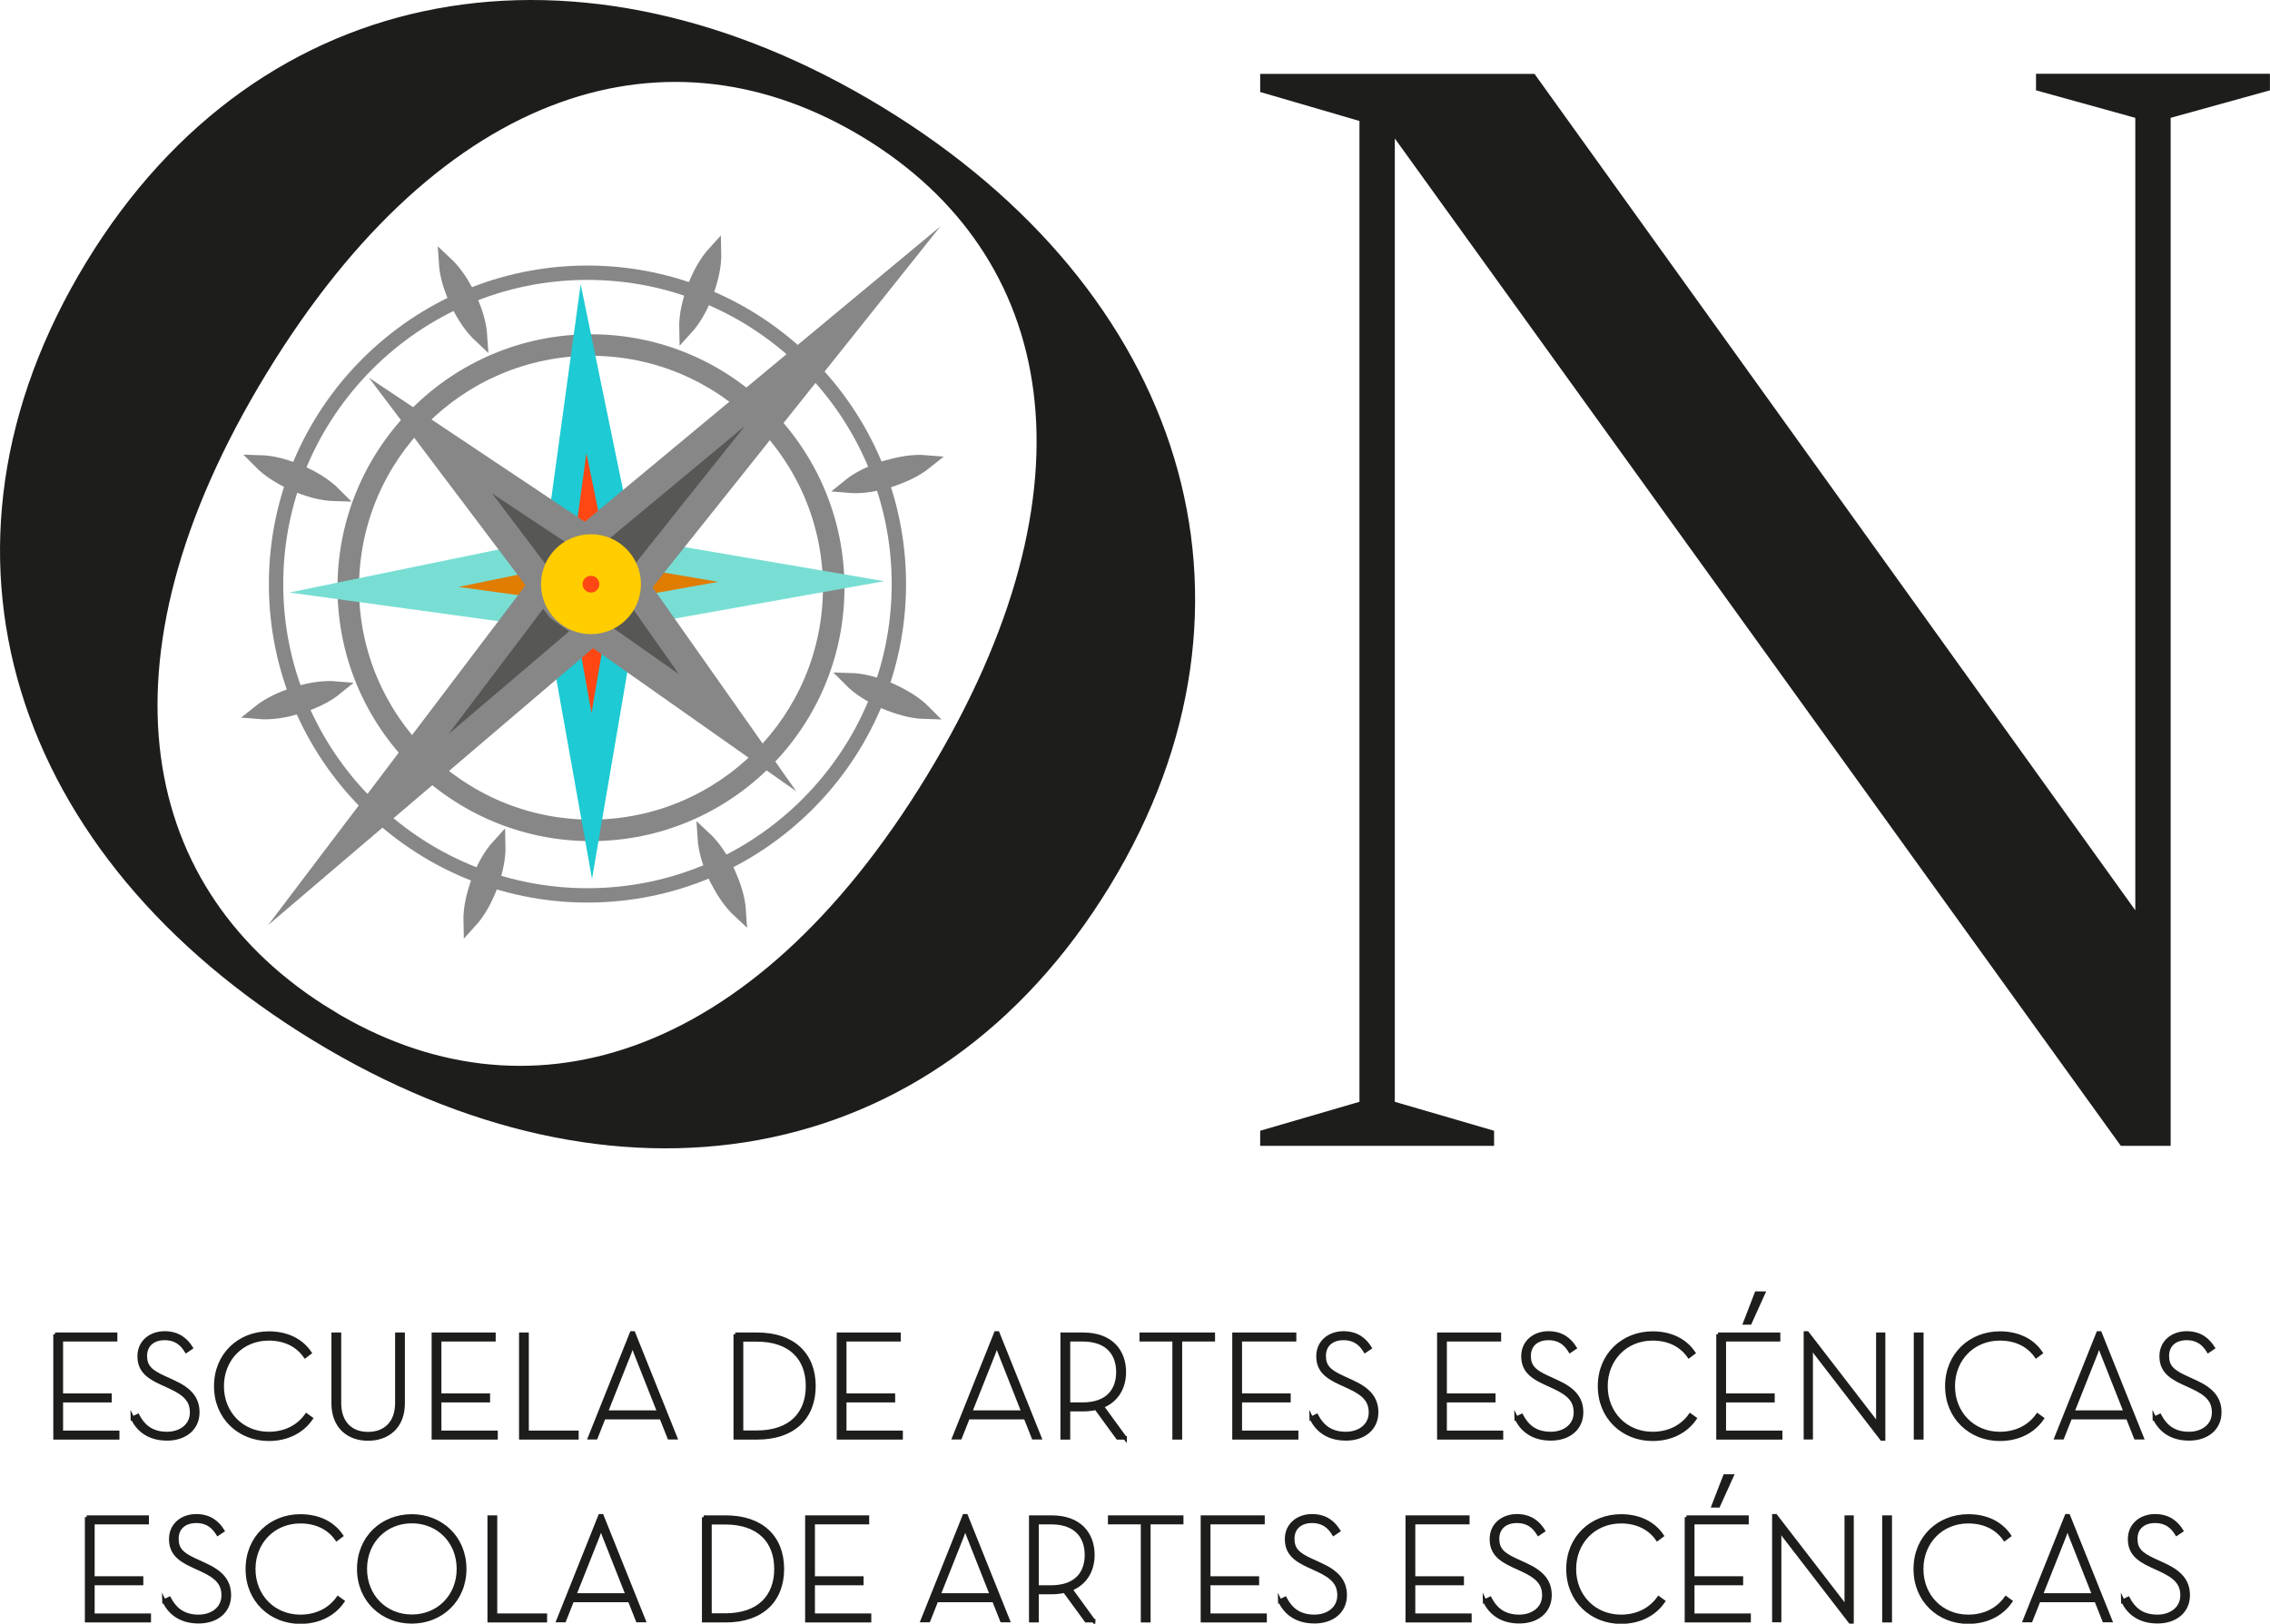 <svg xmlns="http://www.w3.org/2000/svg" id="uuid-58eba65f-7e5e-4250-8025-c50abbb30b52" viewBox="0 0 174 124.49"><defs><style>.uuid-9ef9e59e-434e-4a76-891e-2e453e33bd9e{fill:#ff4713;}.uuid-fa88d166-d214-42d8-bc13-4b3cfecfa2e7{stroke:#878787;}.uuid-fa88d166-d214-42d8-bc13-4b3cfecfa2e7,.uuid-7ab2844c-1890-4fe4-8f8f-949ba12a819f,.uuid-f1d0f935-caee-4776-819f-843a0d9ce332,.uuid-b307d2d9-56c0-46a3-9648-016aa3ac3fe5,.uuid-10eb106b-c486-4387-a1ff-2acc7bd226a0{stroke-miterlimit:10;}.uuid-fa88d166-d214-42d8-bc13-4b3cfecfa2e7,.uuid-5c511e23-88d3-427b-80d6-45e4e0fcdedc{fill:#878787;}.uuid-c5930336-e5b8-4782-a994-0d8f1414d75a{fill:#78ded4;}.uuid-4f5d8edc-ac0b-4cfb-b77a-d449be31554b{fill:#575756;}.uuid-a19d50ce-f1e2-43c3-a391-f95392cae422{fill:#1ecad3;}.uuid-7ab2844c-1890-4fe4-8f8f-949ba12a819f{stroke-width:.27px;}.uuid-7ab2844c-1890-4fe4-8f8f-949ba12a819f,.uuid-f1d0f935-caee-4776-819f-843a0d9ce332,.uuid-10eb106b-c486-4387-a1ff-2acc7bd226a0{fill:#1d1d1b;stroke:#1d1d1b;}.uuid-f1d0f935-caee-4776-819f-843a0d9ce332{stroke-width:.25px;}.uuid-164c593e-3b04-4e8b-8bcc-dab87ca560a4{fill:#e07c00;}.uuid-b307d2d9-56c0-46a3-9648-016aa3ac3fe5{fill:#ffcd00;stroke:#ffcd00;}</style></defs><g id="uuid-1d40cab5-6e67-454b-9566-785e739eb69f"><g><path class="uuid-10eb106b-c486-4387-a1ff-2acc7bd226a0" d="M67.39,8.65c22.8,13.9,30.46,37.36,17.26,59.01-13.32,21.85-37.55,25.6-60.35,11.71C1.38,65.4-6.28,42.21,7.04,20.36,20.23-1.29,44.48-5.31,67.39,8.65ZM25.2,77.88c14.97,9.12,32.64,4.23,46.26-18.12,13.68-22.45,9.99-40.49-4.98-49.62C51.4,.95,33.67,5.95,19.99,28.39c-13.62,22.35-9.87,40.3,5.22,49.49Z"></path><path class="uuid-5c511e23-88d3-427b-80d6-45e4e0fcdedc" d="M45.3,64.49c-10.71,0-19.43-8.71-19.43-19.43s8.71-19.43,19.43-19.43,19.43,8.71,19.43,19.43-8.71,19.43-19.43,19.43Zm0-37.21c-9.81,0-17.78,7.98-17.78,17.78s7.98,17.78,17.78,17.78,17.78-7.98,17.78-17.78-7.98-17.78-17.78-17.78Z"></path><g><g><polygon class="uuid-9ef9e59e-434e-4a76-891e-2e453e33bd9e" points="44.73 28.28 42.46 44.8 45.36 61.03 48.13 44.8 44.73 28.28"></polygon><path class="uuid-a19d50ce-f1e2-43c3-a391-f95392cae422" d="M45.38,67.39l-4.03-22.57,3.16-23.03,4.73,22.98-3.86,22.61Zm-1.81-22.61l1.77,9.89,1.68-9.85-2.07-10.06-1.38,10.02Z"></path></g><g><polygon class="uuid-164c593e-3b04-4e8b-8bcc-dab87ca560a4" points="28.66 45.22 45.18 47.49 61.41 44.59 45.18 41.82 28.66 45.22"></polygon><path class="uuid-c5930336-e5b8-4782-a994-0d8f1414d75a" d="M45.21,48.59l-23.03-3.16,22.99-4.73,22.61,3.86-22.57,4.03Zm-10.07-3.59l10.02,1.38,9.89-1.77-9.84-1.68-10.06,2.07Z"></path></g><g><polygon class="uuid-4f5d8edc-ac0b-4cfb-b77a-d449be31554b" points="27.46 63.61 47.22 46.78 64.57 25.02 43.23 42.76 27.46 63.61"></polygon><path class="uuid-5c511e23-88d3-427b-80d6-45e4e0fcdedc" d="M20.55,70.93l21.97-29.01,29.56-24.56-24.01,30.11-27.53,23.47Zm23.47-27.41l-9.65,12.77,12.14-10.34,10.58-13.28-13.07,10.86Z"></path></g><g><polygon class="uuid-4f5d8edc-ac0b-4cfb-b77a-d449be31554b" points="33 33.4 43.05 46.72 56.54 56.18 47.07 42.72 33 33.4"></polygon><path class="uuid-5c511e23-88d3-427b-80d6-45e4e0fcdedc" d="M61.05,60.68l-18.88-13.3-13.89-18.42,19.68,13.14,13.09,18.59Zm-17.23-14.76l8.22,5.77-5.75-8.17-8.56-5.68,6.09,8.08Z"></path></g></g><path class="uuid-f1d0f935-caee-4776-819f-843a0d9ce332" d="M104.33,84.57V9.18l-7.61-2.22v-1.17h20.84l46.24,64.39V8.94l-7.61-2.11v-1.05h17.68v1.05l-7.61,2.11V87.73h-3.63L106.79,10.23V84.57l7.61,2.22v.94h-17.68v-.94l7.61-2.22Z"></path><g><circle class="uuid-9ef9e59e-434e-4a76-891e-2e453e33bd9e" cx="45.3" cy="44.79" r="2.24"></circle><path class="uuid-b307d2d9-56c0-46a3-9648-016aa3ac3fe5" d="M45.3,48.12c-1.84,0-3.33-1.49-3.33-3.33s1.49-3.33,3.33-3.33,3.33,1.49,3.33,3.33-1.49,3.33-3.33,3.33Zm0-4.47c-.63,0-1.14,.51-1.14,1.14s.51,1.14,1.14,1.14,1.14-.51,1.14-1.14-.51-1.14-1.14-1.14Z"></path></g><path class="uuid-5c511e23-88d3-427b-80d6-45e4e0fcdedc" d="M45.03,69.2c-13.46,0-24.42-10.95-24.42-24.42s10.95-24.42,24.42-24.42,24.42,10.95,24.42,24.42-10.95,24.42-24.42,24.42Zm0-47.74c-12.86,0-23.32,10.46-23.32,23.32s10.46,23.32,23.32,23.32,23.32-10.46,23.32-23.32-10.46-23.32-23.32-23.32Z"></path><path class="uuid-fa88d166-d214-42d8-bc13-4b3cfecfa2e7" d="M19.88,35.39c1.14,.03,2.16,.37,3.14,.77,.97,.44,1.9,.96,2.7,1.77-1.14-.03-2.16-.36-3.14-.77-.96-.44-1.9-.96-2.7-1.77Z"></path><path class="uuid-fa88d166-d214-42d8-bc13-4b3cfecfa2e7" d="M19.76,54.63c.89-.72,1.87-1.13,2.88-1.47,1.02-.3,2.06-.52,3.2-.42-.89,.73-1.87,1.13-2.88,1.47-1.02,.29-2.06,.52-3.2,.42Z"></path><path class="uuid-fa88d166-d214-42d8-bc13-4b3cfecfa2e7" d="M34.13,20.1c.84,.78,1.38,1.69,1.86,2.64,.44,.97,.8,1.97,.87,3.11-.84-.78-1.38-1.69-1.86-2.64-.43-.97-.8-1.97-.87-3.11Z"></path><path class="uuid-fa88d166-d214-42d8-bc13-4b3cfecfa2e7" d="M54.79,19.3c.03,1.14-.25,2.17-.6,3.17-.39,.99-.86,1.95-1.63,2.79-.03-1.14,.25-2.17,.6-3.17,.39-.99,.86-1.95,1.63-2.79Z"></path><g><path class="uuid-fa88d166-d214-42d8-bc13-4b3cfecfa2e7" d="M70.94,54.63c-1.14-.03-2.16-.37-3.14-.77-.97-.44-1.9-.96-2.7-1.77,1.14,.03,2.16,.36,3.14,.77,.96,.44,1.9,.96,2.7,1.77Z"></path><path class="uuid-fa88d166-d214-42d8-bc13-4b3cfecfa2e7" d="M71.06,35.4c-.89,.72-1.87,1.13-2.88,1.47-1.02,.3-2.06,.52-3.2,.42,.89-.73,1.87-1.13,2.88-1.47,1.02-.29,2.06-.52,3.2-.42Z"></path><path class="uuid-fa88d166-d214-42d8-bc13-4b3cfecfa2e7" d="M56.69,69.92c-.84-.78-1.38-1.69-1.86-2.64-.44-.97-.8-1.97-.87-3.11,.84,.78,1.38,1.69,1.86,2.64,.43,.97,.8,1.97,.87,3.11Z"></path><path class="uuid-fa88d166-d214-42d8-bc13-4b3cfecfa2e7" d="M36.02,70.72c-.03-1.14,.25-2.17,.6-3.17,.39-.99,.86-1.95,1.63-2.79,.03,1.14-.25,2.17-.6,3.17-.39,.99-.86,1.95-1.63,2.79Z"></path></g><g><g><path class="uuid-7ab2844c-1890-4fe4-8f8f-949ba12a819f" d="M6.64,116.32h4.64v.42H7.12v4.25h3.73v.42h-3.73v2.43h4.32v.42H6.64v-7.94Z"></path><path class="uuid-7ab2844c-1890-4fe4-8f8f-949ba12a819f" d="M12.57,122.76l.41-.2c.37,.7,.97,1.37,2.24,1.37,1.04,0,1.89-.61,1.89-1.61,0-.92-.51-1.42-1.62-1.94l-.74-.34c-1.11-.51-1.66-1.04-1.66-2.04,0-1.1,.88-1.78,1.95-1.78s1.66,.55,2.03,1.14l-.37,.25c-.33-.53-.78-.97-1.66-.97-.93,0-1.48,.54-1.48,1.34s.4,1.18,1.38,1.63l.74,.34c1.28,.58,1.9,1.26,1.9,2.36,0,1.24-.98,2.03-2.35,2.03-1.51,0-2.28-.79-2.66-1.59Z"></path><path class="uuid-7ab2844c-1890-4fe4-8f8f-949ba12a819f" d="M18.96,120.29c0-2.42,1.82-4.06,4.06-4.06,1.39,0,2.49,.54,3.15,1.51l-.36,.27c-.58-.83-1.53-1.34-2.79-1.34-2.04,0-3.57,1.55-3.57,3.63s1.53,3.63,3.57,3.63c1.23,0,2.25-.51,2.89-1.41l.36,.26c-.7,1.02-1.87,1.59-3.25,1.59-2.24,0-4.06-1.65-4.06-4.06Z"></path><path class="uuid-7ab2844c-1890-4fe4-8f8f-949ba12a819f" d="M27.5,120.29c0-2.42,1.82-4.06,4.06-4.06s4.06,1.65,4.06,4.06-1.82,4.06-4.06,4.06-4.06-1.65-4.06-4.06Zm7.64,0c0-2.08-1.53-3.63-3.57-3.63s-3.57,1.55-3.57,3.63,1.53,3.63,3.57,3.63,3.57-1.55,3.57-3.63Z"></path><path class="uuid-7ab2844c-1890-4fe4-8f8f-949ba12a819f" d="M37.5,116.32h.48v7.52h3.82v.42h-4.3v-7.94Z"></path><path class="uuid-7ab2844c-1890-4fe4-8f8f-949ba12a819f" d="M46,116.22h.14l3.22,8.03h-.49l-.61-1.54h-4.39l-.61,1.54h-.48l3.21-8.03Zm2.09,6.07l-1.79-4.53c-.12-.28-.23-.72-.23-.72,0,0-.12,.44-.23,.72l-1.8,4.53h4.05Z"></path><path class="uuid-7ab2844c-1890-4fe4-8f8f-949ba12a819f" d="M53.94,116.32h1.69c2.74,0,4.34,1.53,4.34,3.97s-1.59,3.97-4.34,3.97h-1.69v-7.94Zm1.64,7.51c2.63,0,3.9-1.46,3.9-3.54s-1.27-3.54-3.9-3.54h-1.16v7.08h1.16Z"></path><path class="uuid-7ab2844c-1890-4fe4-8f8f-949ba12a819f" d="M61.85,116.32h4.64v.42h-4.16v4.25h3.73v.42h-3.73v2.43h4.32v.42h-4.8v-7.94Z"></path><path class="uuid-7ab2844c-1890-4fe4-8f8f-949ba12a819f" d="M73.92,116.22h.14l3.22,8.03h-.49l-.61-1.54h-4.39l-.61,1.54h-.48l3.21-8.03Zm2.09,6.07l-1.79-4.53c-.12-.28-.23-.72-.23-.72,0,0-.12,.44-.23,.72l-1.8,4.53h4.05Z"></path><path class="uuid-7ab2844c-1890-4fe4-8f8f-949ba12a819f" d="M83.83,124.26h-.57l-1.66-2.27c-.29,.07-.63,.11-.99,.11h-1.12v2.16h-.48v-7.94h1.6c2.15,0,3.16,1.28,3.16,2.9,0,1.17-.55,2.17-1.7,2.63l1.76,2.42Zm-3.27-2.58c2.01,0,2.72-1.16,2.72-2.46s-.71-2.48-2.72-2.48h-1.07v4.94h1.07Z"></path><path class="uuid-7ab2844c-1890-4fe4-8f8f-949ba12a819f" d="M87.58,116.74h-2.52v-.42h5.52v.42h-2.52v7.52h-.48v-7.52Z"></path><path class="uuid-7ab2844c-1890-4fe4-8f8f-949ba12a819f" d="M92.17,116.32h4.64v.42h-4.16v4.25h3.73v.42h-3.73v2.43h4.32v.42h-4.8v-7.94Z"></path><path class="uuid-7ab2844c-1890-4fe4-8f8f-949ba12a819f" d="M98.1,122.76l.41-.2c.37,.7,.97,1.37,2.24,1.37,1.04,0,1.89-.61,1.89-1.61,0-.92-.51-1.42-1.62-1.94l-.74-.34c-1.11-.51-1.66-1.04-1.66-2.04,0-1.1,.88-1.78,1.95-1.78s1.66,.55,2.03,1.14l-.37,.25c-.33-.53-.78-.97-1.66-.97-.93,0-1.48,.54-1.48,1.34s.4,1.18,1.38,1.63l.74,.34c1.28,.58,1.9,1.26,1.9,2.36,0,1.24-.98,2.03-2.35,2.03-1.51,0-2.28-.79-2.66-1.59Z"></path><path class="uuid-7ab2844c-1890-4fe4-8f8f-949ba12a819f" d="M107.87,116.32h4.64v.42h-4.16v4.25h3.73v.42h-3.73v2.43h4.32v.42h-4.8v-7.94Z"></path><path class="uuid-7ab2844c-1890-4fe4-8f8f-949ba12a819f" d="M113.8,122.76l.41-.2c.37,.7,.97,1.37,2.24,1.37,1.04,0,1.89-.61,1.89-1.61,0-.92-.51-1.42-1.62-1.94l-.74-.34c-1.11-.51-1.66-1.04-1.66-2.04,0-1.1,.88-1.78,1.95-1.78s1.66,.55,2.03,1.14l-.37,.25c-.33-.53-.78-.97-1.66-.97-.93,0-1.48,.54-1.48,1.34s.4,1.18,1.38,1.63l.74,.34c1.28,.58,1.9,1.26,1.9,2.36,0,1.24-.98,2.03-2.35,2.03-1.51,0-2.28-.79-2.66-1.59Z"></path><path class="uuid-7ab2844c-1890-4fe4-8f8f-949ba12a819f" d="M120.19,120.29c0-2.42,1.82-4.06,4.06-4.06,1.39,0,2.49,.54,3.15,1.51l-.36,.27c-.58-.83-1.53-1.34-2.79-1.34-2.04,0-3.57,1.55-3.57,3.63s1.53,3.63,3.57,3.63c1.23,0,2.25-.51,2.89-1.41l.36,.26c-.7,1.02-1.87,1.59-3.25,1.59-2.24,0-4.06-1.65-4.06-4.06Z"></path><path class="uuid-7ab2844c-1890-4fe4-8f8f-949ba12a819f" d="M129.27,116.32h4.64v.42h-4.16v4.25h3.73v.42h-3.73v2.43h4.32v.42h-4.8v-7.94Zm2.94-3.15h.54l-1.03,2.28h-.39l.88-2.28Z"></path><path class="uuid-7ab2844c-1890-4fe4-8f8f-949ba12a819f" d="M136.74,117.76c-.15-.2-.36-.53-.36-.53,0,0,.03,.36,.03,.6v6.42h-.44v-8.03h.14l5.08,6.59c.15,.2,.36,.53,.36,.53,0,0-.03-.36-.03-.6v-6.42h.44v8.03h-.14l-5.08-6.59Z"></path><path class="uuid-7ab2844c-1890-4fe4-8f8f-949ba12a819f" d="M144.41,116.32h.48v7.94h-.48v-7.94Z"></path><path class="uuid-7ab2844c-1890-4fe4-8f8f-949ba12a819f" d="M146.81,120.29c0-2.42,1.82-4.06,4.06-4.06,1.39,0,2.49,.54,3.15,1.51l-.36,.27c-.58-.83-1.53-1.34-2.79-1.34-2.04,0-3.57,1.55-3.57,3.63s1.53,3.63,3.57,3.63c1.23,0,2.25-.51,2.89-1.41l.36,.26c-.7,1.02-1.87,1.59-3.25,1.59-2.24,0-4.06-1.65-4.06-4.06Z"></path><path class="uuid-7ab2844c-1890-4fe4-8f8f-949ba12a819f" d="M158.41,116.22h.14l3.22,8.03h-.49l-.61-1.54h-4.39l-.61,1.54h-.48l3.21-8.03Zm2.09,6.07l-1.79-4.53c-.12-.28-.23-.72-.23-.72,0,0-.12,.44-.23,.72l-1.8,4.53h4.05Z"></path><path class="uuid-7ab2844c-1890-4fe4-8f8f-949ba12a819f" d="M162.72,122.76l.41-.2c.37,.7,.97,1.37,2.24,1.37,1.04,0,1.89-.61,1.89-1.61,0-.92-.51-1.42-1.62-1.94l-.74-.34c-1.11-.51-1.66-1.04-1.66-2.04,0-1.1,.88-1.78,1.95-1.78s1.66,.55,2.03,1.14l-.37,.25c-.33-.53-.78-.97-1.66-.97-.93,0-1.48,.54-1.48,1.34s.4,1.18,1.38,1.63l.74,.34c1.28,.58,1.9,1.26,1.9,2.36,0,1.24-.98,2.03-2.35,2.03-1.51,0-2.28-.79-2.66-1.59Z"></path></g><g><path class="uuid-7ab2844c-1890-4fe4-8f8f-949ba12a819f" d="M4.22,102.3h4.64v.42H4.7v4.25h3.73v.42h-3.73v2.43h4.32v.42H4.22v-7.94Z"></path><path class="uuid-7ab2844c-1890-4fe4-8f8f-949ba12a819f" d="M10.15,108.74l.41-.2c.37,.7,.97,1.37,2.24,1.37,1.04,0,1.89-.61,1.89-1.61,0-.92-.51-1.42-1.62-1.94l-.74-.34c-1.11-.51-1.66-1.04-1.66-2.04,0-1.1,.88-1.78,1.95-1.78s1.66,.55,2.03,1.14l-.37,.25c-.33-.53-.78-.97-1.66-.97-.93,0-1.48,.54-1.48,1.34s.4,1.18,1.38,1.63l.74,.34c1.28,.58,1.9,1.26,1.9,2.36,0,1.24-.98,2.03-2.35,2.03-1.51,0-2.28-.79-2.66-1.59Z"></path><path class="uuid-7ab2844c-1890-4fe4-8f8f-949ba12a819f" d="M16.54,106.27c0-2.42,1.82-4.06,4.06-4.06,1.39,0,2.49,.54,3.15,1.51l-.36,.27c-.58-.83-1.53-1.34-2.79-1.34-2.04,0-3.57,1.55-3.57,3.63s1.53,3.63,3.57,3.63c1.23,0,2.25-.51,2.89-1.41l.36,.26c-.7,1.02-1.87,1.59-3.25,1.59-2.24,0-4.06-1.65-4.06-4.06Z"></path><path class="uuid-7ab2844c-1890-4fe4-8f8f-949ba12a819f" d="M25.54,107.6v-5.3h.48v5.27c0,1.53,.89,2.35,2.19,2.35s2.21-.82,2.21-2.35v-5.27h.48v5.3c0,1.79-1.17,2.73-2.69,2.73s-2.67-.95-2.67-2.73Z"></path><path class="uuid-7ab2844c-1890-4fe4-8f8f-949ba12a819f" d="M33.22,102.3h4.64v.42h-4.16v4.25h3.73v.42h-3.73v2.43h4.32v.42h-4.8v-7.94Z"></path><path class="uuid-7ab2844c-1890-4fe4-8f8f-949ba12a819f" d="M39.92,102.3h.48v7.52h3.82v.42h-4.3v-7.94Z"></path><path class="uuid-7ab2844c-1890-4fe4-8f8f-949ba12a819f" d="M48.42,102.2h.14l3.22,8.03h-.49l-.61-1.54h-4.39l-.61,1.54h-.48l3.21-8.03Zm2.09,6.07l-1.79-4.53c-.12-.28-.23-.72-.23-.72,0,0-.12,.44-.23,.72l-1.8,4.53h4.05Z"></path><path class="uuid-7ab2844c-1890-4fe4-8f8f-949ba12a819f" d="M56.36,102.3h1.69c2.74,0,4.34,1.53,4.34,3.97s-1.59,3.97-4.34,3.97h-1.69v-7.94Zm1.64,7.51c2.63,0,3.9-1.46,3.9-3.54s-1.27-3.54-3.9-3.54h-1.16v7.08h1.16Z"></path><path class="uuid-7ab2844c-1890-4fe4-8f8f-949ba12a819f" d="M64.27,102.3h4.64v.42h-4.16v4.25h3.73v.42h-3.73v2.43h4.32v.42h-4.8v-7.94Z"></path><path class="uuid-7ab2844c-1890-4fe4-8f8f-949ba12a819f" d="M76.34,102.2h.14l3.22,8.03h-.49l-.61-1.54h-4.39l-.61,1.54h-.48l3.21-8.03Zm2.09,6.07l-1.79-4.53c-.12-.28-.23-.72-.23-.72,0,0-.12,.44-.23,.72l-1.8,4.53h4.05Z"></path><path class="uuid-7ab2844c-1890-4fe4-8f8f-949ba12a819f" d="M86.24,110.24h-.57l-1.66-2.27c-.29,.07-.63,.11-.99,.11h-1.12v2.16h-.48v-7.94h1.6c2.15,0,3.16,1.28,3.16,2.9,0,1.17-.55,2.17-1.7,2.63l1.76,2.42Zm-3.27-2.58c2.01,0,2.72-1.16,2.72-2.46s-.71-2.48-2.72-2.48h-1.07v4.94h1.07Z"></path><path class="uuid-7ab2844c-1890-4fe4-8f8f-949ba12a819f" d="M90,102.72h-2.52v-.42h5.52v.42h-2.52v7.52h-.48v-7.52Z"></path><path class="uuid-7ab2844c-1890-4fe4-8f8f-949ba12a819f" d="M94.59,102.3h4.64v.42h-4.16v4.25h3.73v.42h-3.73v2.43h4.32v.42h-4.8v-7.94Z"></path><path class="uuid-7ab2844c-1890-4fe4-8f8f-949ba12a819f" d="M100.51,108.74l.41-.2c.37,.7,.97,1.37,2.24,1.37,1.04,0,1.89-.61,1.89-1.61,0-.92-.51-1.42-1.62-1.94l-.74-.34c-1.11-.51-1.66-1.04-1.66-2.04,0-1.1,.88-1.78,1.95-1.78s1.66,.55,2.03,1.14l-.37,.25c-.33-.53-.78-.97-1.66-.97-.93,0-1.48,.54-1.48,1.34s.4,1.18,1.38,1.63l.74,.34c1.28,.58,1.9,1.26,1.9,2.36,0,1.24-.98,2.03-2.35,2.03-1.51,0-2.28-.79-2.66-1.59Z"></path><path class="uuid-7ab2844c-1890-4fe4-8f8f-949ba12a819f" d="M110.29,102.3h4.64v.42h-4.16v4.25h3.73v.42h-3.73v2.43h4.32v.42h-4.8v-7.94Z"></path><path class="uuid-7ab2844c-1890-4fe4-8f8f-949ba12a819f" d="M116.22,108.74l.41-.2c.37,.7,.97,1.37,2.24,1.37,1.04,0,1.89-.61,1.89-1.61,0-.92-.51-1.42-1.62-1.94l-.74-.34c-1.11-.51-1.66-1.04-1.66-2.04,0-1.1,.88-1.78,1.95-1.78s1.66,.55,2.03,1.14l-.37,.25c-.33-.53-.78-.97-1.66-.97-.93,0-1.48,.54-1.48,1.34s.4,1.18,1.38,1.63l.74,.34c1.28,.58,1.9,1.26,1.9,2.36,0,1.24-.98,2.03-2.35,2.03-1.51,0-2.28-.79-2.66-1.59Z"></path><path class="uuid-7ab2844c-1890-4fe4-8f8f-949ba12a819f" d="M122.61,106.27c0-2.42,1.82-4.06,4.06-4.06,1.39,0,2.49,.54,3.15,1.51l-.36,.27c-.58-.83-1.53-1.34-2.79-1.34-2.04,0-3.57,1.55-3.57,3.63s1.53,3.63,3.57,3.63c1.23,0,2.25-.51,2.89-1.41l.36,.26c-.7,1.02-1.87,1.59-3.25,1.59-2.24,0-4.06-1.65-4.06-4.06Z"></path><path class="uuid-7ab2844c-1890-4fe4-8f8f-949ba12a819f" d="M131.69,102.3h4.64v.42h-4.16v4.25h3.73v.42h-3.73v2.43h4.32v.42h-4.8v-7.94Zm2.94-3.15h.54l-1.03,2.28h-.39l.88-2.28Z"></path><path class="uuid-7ab2844c-1890-4fe4-8f8f-949ba12a819f" d="M139.16,103.74c-.15-.2-.36-.53-.36-.53,0,0,.03,.36,.03,.6v6.42h-.44v-8.03h.14l5.08,6.59c.15,.2,.36,.53,.36,.53,0,0-.03-.36-.03-.6v-6.42h.44v8.03h-.14l-5.08-6.59Z"></path><path class="uuid-7ab2844c-1890-4fe4-8f8f-949ba12a819f" d="M146.83,102.3h.48v7.94h-.48v-7.94Z"></path><path class="uuid-7ab2844c-1890-4fe4-8f8f-949ba12a819f" d="M149.23,106.27c0-2.42,1.82-4.06,4.06-4.06,1.39,0,2.49,.54,3.15,1.51l-.36,.27c-.58-.83-1.53-1.34-2.79-1.34-2.04,0-3.57,1.55-3.57,3.63s1.53,3.63,3.57,3.63c1.23,0,2.25-.51,2.89-1.41l.36,.26c-.7,1.02-1.87,1.59-3.25,1.59-2.24,0-4.06-1.65-4.06-4.06Z"></path><path class="uuid-7ab2844c-1890-4fe4-8f8f-949ba12a819f" d="M160.83,102.2h.14l3.22,8.03h-.49l-.61-1.54h-4.39l-.61,1.54h-.48l3.21-8.03Zm2.09,6.07l-1.79-4.53c-.12-.28-.23-.72-.23-.72,0,0-.12,.44-.23,.72l-1.8,4.53h4.05Z"></path><path class="uuid-7ab2844c-1890-4fe4-8f8f-949ba12a819f" d="M165.14,108.74l.41-.2c.37,.7,.97,1.37,2.24,1.37,1.04,0,1.89-.61,1.89-1.61,0-.92-.51-1.42-1.62-1.94l-.74-.34c-1.11-.51-1.66-1.04-1.66-2.04,0-1.1,.88-1.78,1.95-1.78s1.66,.55,2.03,1.14l-.37,.25c-.33-.53-.78-.97-1.66-.97-.93,0-1.48,.54-1.48,1.34s.4,1.18,1.38,1.63l.74,.34c1.28,.58,1.9,1.26,1.9,2.36,0,1.24-.98,2.03-2.35,2.03-1.51,0-2.28-.79-2.66-1.59Z"></path></g></g></g></g></svg>